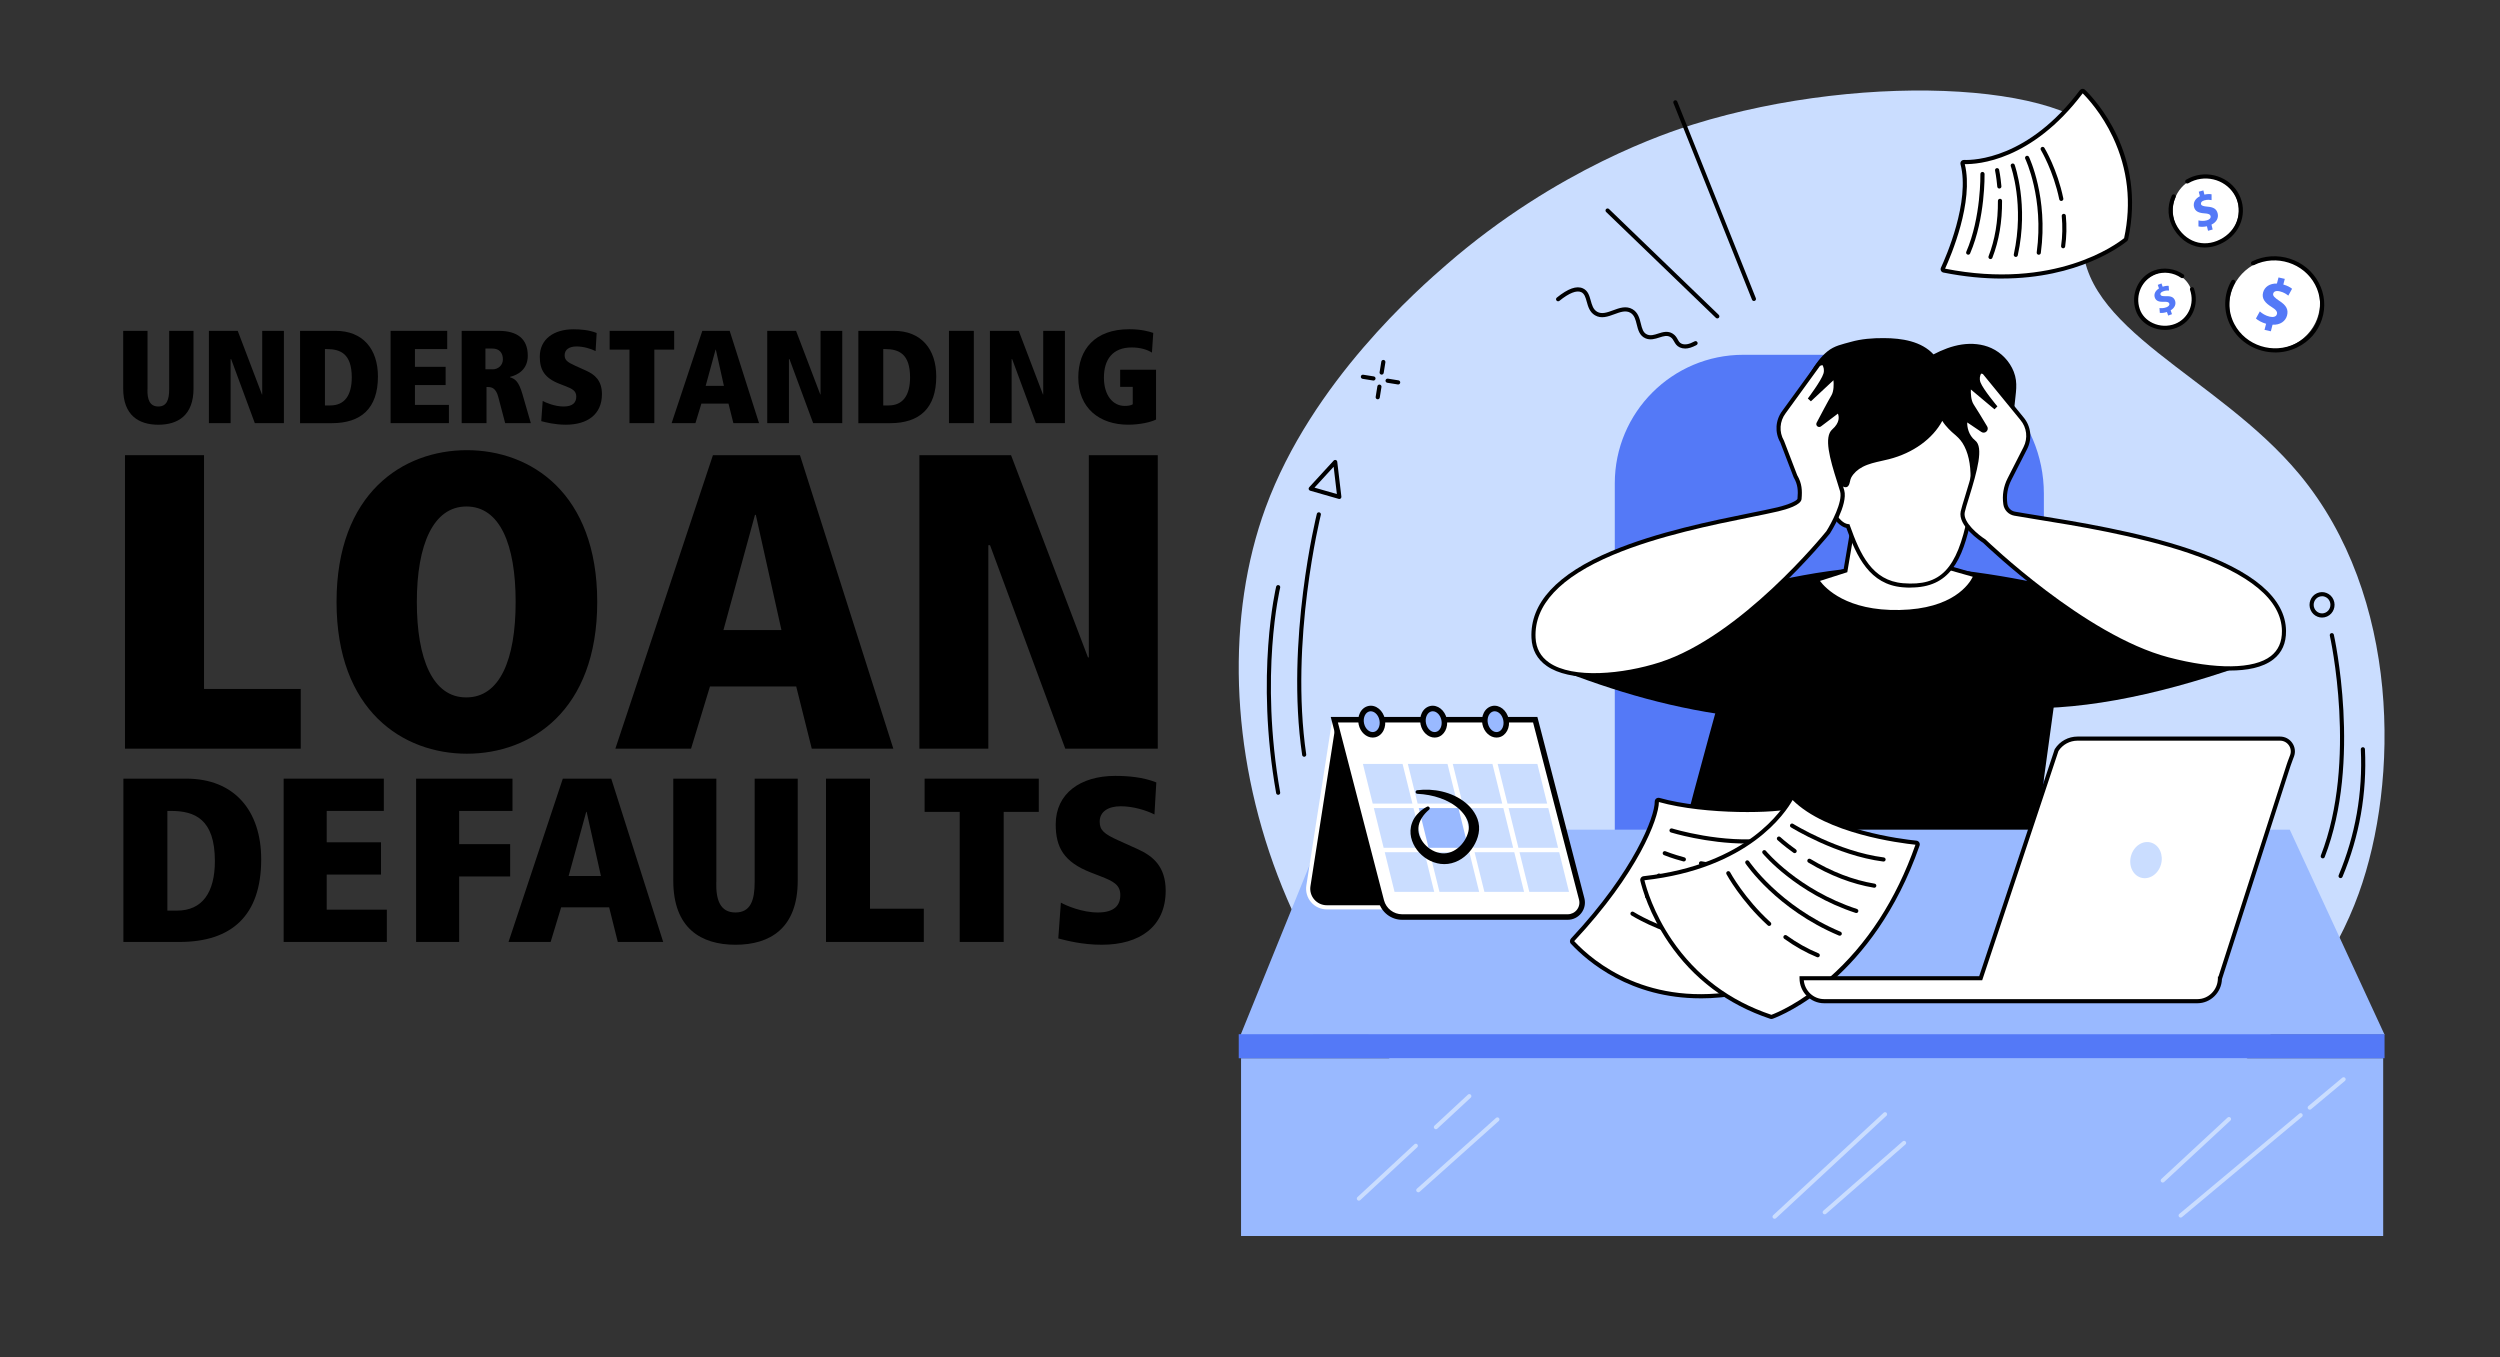 <svg viewBox="0 0 737.28 400.32" height="5.56in" width="10.24in" xmlns="http://www.w3.org/2000/svg" id="Pros_and_cons_of_bad_credit_loans"><rect x="0" y="0" width="737.28" height="400.32" fill="#333333" stroke="none"/><g id="Loan_burden"><path style="fill:#caddff; stroke-width:0px;" d="m499.32,36.71c-7.36,2.29-40.01,12.95-72.62,41.24-7.9,6.85-39.83,34.55-53.47,71.78-23.22,63.38,4.56,159.8,84.59,198.54,93.21,45.13,210.95-10.42,237.8-84.76,11.91-32.97,12.45-87.65-17.56-123.71-24.15-29.02-65.44-42.81-63.84-70.25.77-13.22,10.75-16.87,7.98-25.2-6.56-19.75-70.88-23.84-122.89-7.64h.01Z"></path><path style="fill:#5479f7; stroke-width:0px;" d="m514.12,104.63h47.68c22.61,0,40.96,18.35,40.96,40.96v121.96c0,2.7-2.19,4.89-4.89,4.89h-116.76c-2.7,0-4.89-2.19-4.89-4.89v-125.02c0-20.92,16.98-37.9,37.9-37.9Z"></path><path style="stroke-width:0px;" d="m516.22,173.21s-24.49,86.44-24.05,90.98c0,0,24.21,3.85,50.62,8.25,20.76,3.46,37.81,3.44,55.02-6.6l12.57-91.68s-21.22-5.76-45.04-7.08-49.12,6.13-49.12,6.13h0Z"></path><path style="stroke-width:0px;" d="m458.35,196.93c17.64,7,35.98,12.42,55.79,14.58l1.65-33.66-57.45,19.07h0Z"></path><path style="stroke-width:0px;" d="m602.56,177.48c.35.57-3.58,31.4-3.58,31.4,21.27-.02,45.32-5.97,71.17-15.75l-67.59-15.65h0Z"></path><path style="fill:#fff; stroke-width:0px;" d="m546.71,153.82l-2.44,14.47-8.48,2.7s5.36,9.89,24.46,9.51c19.1-.38,22.41-10.8,22.41-10.8l-12.57-3.57-1.89-9.69-21.47-2.62h-.02Z"></path><path style="stroke-width:0px;" d="m559.16,181.13c-18.37,0-23.7-9.43-23.92-9.84l-.35-.65,8.83-2.81,2.48-14.68,22.49,2.75,1.9,9.76,12.82,3.64-.19.6c-.14.44-3.66,10.84-22.98,11.23-.37,0-.73,0-1.09,0h0Zm-22.42-9.8c1.58,2.12,7.85,8.89,23.48,8.56,15.75-.31,20.52-7.64,21.58-9.79l-12.27-3.48-1.88-9.63-20.45-2.5-2.41,14.26-8.06,2.57h.01Z"></path><path style="stroke-width:0px;" d="m549.24,150.3c-3.14,1.01-6.03,1.56-8.68-.81-1.18-1.05-2.09-2.37-2.99-3.68-1.35-1.96-2.71-3.92-4.06-5.88-.51-.73-1.01-1.47-1.45-2.24-2.14-3.74-2.67-8.15-3.16-12.43-.63-5.47,2.4-10.99,5.17-15.63,1.33-2.22,2.85-4.37,4.86-6,2.08-1.69,4.33-2.08,6.84-2.79,3.18-.91,6.53-1.15,9.83-1.13,5.28.02,11.03.92,14.61,4.8,2.62-1.37,5.42-2.47,8.35-2.91,2.93-.43,6-.18,8.7,1.05,2.99,1.36,5.42,3.92,6.62,6.98,1.32,3.36.54,6.3.25,9.71-.27,3.25-1.73,6.02-2.75,9.05-.94,2.77-1.32,5.76-2.27,8.56-.6,1.75-1.3,3.49-2.48,4.91s-2.92,2.47-4.76,2.43c-2.15-.05-4.01-1.53-5.31-3.24s-2.19-3.7-3.49-5.41c-.76-1.01-1.7-1.94-2.88-2.4-4.67-1.82-8.04,5.92-10.18,8.79-2.81,3.76-6.21,6.81-10.75,8.27h-.02Z"></path><path style="fill:#fff; stroke-width:0px;" d="m585.57,140.83c-.88-.7-3.07-.07-3.83.34.06-3.68-.45-7.68-2.45-10.86-.86-1.37-1.95-2.26-3.15-3.3-.71-.61-3.65-3.57-3.19-4.66-2.72,6.46-9.23,10.69-16.02,12.43-2.66.68-5.43,1.05-7.87,2.31-1.48.76-2.85,1.94-3.65,3.41-.68,1.25-.3,3.25-1.8,2.28-1.14-.73-3.58-4.84-5.33-3.88-2.6,1.42,1.61,15.76,6.68,16.25,2.99,8.37,6.64,16.65,16.23,17.43,11.98.98,16.63-5.14,19.7-20.4,3.27-3.04,7.25-9.32,4.67-11.36h.01Z"></path><path style="stroke-width:0px;" d="m563.47,173.3c-.74,0-1.52-.03-2.32-.1-9.75-.8-13.59-9.03-16.64-17.5-3.57-.77-6.39-7.08-7.3-11.51-.37-1.82-.76-4.99.77-5.83,1.65-.9,3.36,1.07,4.73,2.64.47.53.95,1.09,1.22,1.26.11.07.2.11.25.13.07-.16.14-.48.19-.71.11-.47.23-1.01.49-1.49.81-1.48,2.2-2.79,3.91-3.67,1.88-.96,3.94-1.43,5.94-1.87.68-.15,1.38-.31,2.06-.48,7.39-1.89,13.22-6.41,15.61-12.07l1.13.47c-.15.56,1.78,2.88,3.03,3.96l.23.2c1.12.97,2.18,1.88,3.03,3.23,1.65,2.62,2.51,6.07,2.55,10.28,1.08-.35,2.7-.62,3.59.08.66.53,1.02,1.28,1.06,2.24.12,3.1-3.12,7.6-5.54,9.91-2.66,13.08-6.58,20.8-17.99,20.8v.03Zm-24.62-33.92c-.1,0-.19.02-.27.07-.39.21-.76,1.59-.16,4.51,1,4.9,3.9,10.33,6.61,10.6l.39.04.13.37c3.05,8.55,6.55,16.28,15.71,17.03,11.06.9,15.87-4.12,19.06-19.91l.04-.19.14-.13c2.64-2.45,5.4-6.7,5.3-9.11-.02-.6-.22-1.03-.6-1.33-.52-.41-2.34-.04-3.16.4l-.92.5.02-1.04c.07-4.38-.72-7.92-2.36-10.52-.76-1.2-1.7-2.02-2.8-2.96l-.23-.2s-1.99-1.75-2.94-3.39c-2.86,5.31-8.61,9.48-15.72,11.3-.7.18-1.41.34-2.1.49-2.01.45-3.91.87-5.65,1.77-1.5.77-2.7,1.89-3.39,3.16-.18.33-.28.76-.37,1.17-.15.67-.31,1.36-.91,1.61-.59.24-1.19-.15-1.39-.27-.42-.27-.91-.84-1.48-1.49-.82-.94-2.12-2.44-2.95-2.44v-.04Z"></path><path style="fill:#fff; stroke-width:0px;" d="m543.26,144.75c-1.1-4.01-5.47-15.06-2.49-17.67,3.47-3.04,1.6-5.84,1.47-6.01h-.02l-5.54,4.18c-.21.16-.5-.08-.37-.31,1.04-1.98,3.37-6.38,4.34-8.04.93-1.58.78-4.07.63-5.29-.04-.31-.42-.45-.65-.23l-6.98,6.52s4-5.3,4.7-7.52c.44-1.4-.03-2.54-.44-3.2-.2-.32-1.42.04-1.64.34l-10.15,13.99c-1.92,2.53-2.14,5.96-.55,8.7l3.94,10.27c1.29,2.23,1.41,4.15,1.19,6.64-.13,1.44-5,2.75-6.4,3.08-16.55,3.93-73.29,11.48-72.03,37.91.65,13.75,22.95,12.42,37.39,7.8,24.73-7.92,49.48-38.92,49.48-38.92,0,0,5.24-8.23,4.14-12.25h-.02Z"></path><path style="stroke-width:0px;" d="m470.17,199.72c-5.55,0-10.62-.95-14-3.31-2.83-1.97-4.36-4.75-4.52-8.26-.48-10.23,7.47-18.86,23.65-25.65,13.41-5.63,29.84-8.96,40.72-11.16,3.23-.65,6.02-1.22,8.14-1.72,3.44-.82,5.89-2,5.94-2.54.22-2.39.11-4.18-1.11-6.28l-.04-.09-3.92-10.23c-1.69-2.96-1.45-6.62.61-9.34l10.15-13.98c.36-.47,1.36-.73,1.86-.71.46.02.69.23.8.41.41.66,1.03,2.03.5,3.7-.24.78-.86,1.89-1.56,3.03l2.85-2.66c.28-.26.67-.34,1.02-.21.35.13.6.44.65.81.17,1.38.3,3.96-.71,5.68-.78,1.31-2.44,4.42-3.57,6.58l4.44-3.35.53.06.16.2c.7.91,1.78,3.92-1.55,6.85-2.14,1.88.44,9.95,1.83,14.28.35,1.09.65,2.03.85,2.76,1.16,4.23-3.99,12.39-4.21,12.74l-.04.05c-.25.31-25.15,31.23-49.77,39.12-5.96,1.91-13.15,3.22-19.66,3.22h-.04Zm59.89-59.5c1.35,2.35,1.47,4.41,1.24,6.96-.16,1.77-4.37,3.03-6.87,3.62-2.14.51-4.94,1.07-8.18,1.73-10.83,2.19-27.19,5.5-40.49,11.09-15.65,6.58-23.36,14.81-22.9,24.47.15,3.12,1.49,5.58,4,7.32,7.02,4.87,21.82,3.38,32.59-.07,23.98-7.68,48.34-37.66,49.17-38.69,1.43-2.25,4.89-8.66,4.05-11.73-.19-.71-.49-1.64-.84-2.72-2.22-6.94-4-13.35-1.47-15.57,2.28-2,2.01-3.79,1.66-4.65l-4.99,3.77c-.32.25-.77.23-1.08-.03s-.39-.7-.2-1.06c1.22-2.32,3.4-6.45,4.36-8.06.75-1.27.7-3.31.6-4.46l-6.65,6.21-.91-.82c.04-.05,3.95-5.24,4.6-7.33.33-1.05.06-1.93-.27-2.52-.22.02-.62.14-.75.24l-10.13,13.96c-1.78,2.35-1.98,5.5-.51,8.04l.04.09,3.92,10.23v-.02Z"></path><path style="fill:#fff; stroke-width:0px;" d="m578.84,150.92c.89-4.07,6.43-18.07,3.32-20.52-3.63-2.85-2.61-8.42-1.97-6.54h.02l4.46,3.01c.53.36,1.18-.25.85-.8-1.27-2.13-3.1-5.16-3.96-6.46-1.02-1.53-1-4.02-.91-5.25.02-.31.39-.47.63-.27l7.32,6.14s-4.28-5.08-5.09-7.26c-.51-1.37-.1-2.54.27-3.22.18-.33,1.22-.16,1.46.13l11.08,13.56c2.05,2.42,2.45,5.84,1.01,8.66l-4.69,9.2c-1.17,2.3-1.57,4.87-1.21,7.34.21,1.43,1.3,2.56,2.72,2.82,16.73,3.05,79.16,10.14,79.46,34.59.17,13.76-19.55,12.23-34.2,8.38-25.12-6.6-54.19-34.86-54.19-34.86,0,0-7.25-4.59-6.36-8.66h-.02Z"></path><path style="stroke-width:0px;" d="m657.61,197.74c-6.98,0-14.37-1.65-18.38-2.7-24.52-6.45-53.09-33.7-54.41-34.97-.73-.47-7.52-4.99-6.58-9.27.22-.99.7-2.53,1.25-4.32,1.51-4.88,4.33-13.97,2.29-15.58-2.92-2.3-3.09-6.12-2.67-7.32.21-.6.59-.69.8-.69h0c.33,0,.58.19.76.56l4.34,2.93c-1.11-1.81-3.08-5.08-3.97-6.41-1.1-1.66-1.11-4.24-1.01-5.63.03-.38.26-.7.6-.85.35-.15.74-.09,1.03.15l2.98,2.5c-.77-1.1-1.44-2.18-1.72-2.94-.61-1.65-.07-3.04.3-3.72.11-.19.34-.44.84-.49.45-.04,1.26.08,1.62.51l11.08,13.57c2.21,2.61,2.63,6.27,1.08,9.33l-4.69,9.2c-1.1,2.16-1.5,4.57-1.15,6.98.17,1.17,1.06,2.1,2.22,2.31,1.8.33,4.14.7,6.86,1.14,11.01,1.77,29.43,4.73,44.77,9.93,18.68,6.33,28.21,14.44,28.33,24.11.04,3.59-1.21,6.41-3.73,8.38-3.16,2.47-7.9,3.3-12.86,3.3h.02Zm-77.45-73.17c-.06,1.22.32,3.74,2.37,5.36,2.5,1.97.63,8.82-1.88,16.91-.55,1.76-1.02,3.28-1.22,4.22-.65,2.99,4.18,6.8,6.09,8.01l.1.08c.29.28,29.24,28.22,53.92,34.71,13.91,3.66,25.19,3.52,30.17-.38,2.2-1.72,3.3-4.21,3.26-7.4-.11-9.09-9.36-16.82-27.5-22.97-15.24-5.16-33.6-8.12-44.57-9.88-2.72-.44-5.07-.82-6.88-1.15-1.68-.31-2.97-1.65-3.21-3.33-.39-2.66.05-5.32,1.27-7.71l4.69-9.2c1.33-2.61.97-5.75-.93-7.99l-11.06-13.54c-.11-.07-.39-.12-.55-.11-.31.61-.55,1.52-.16,2.57.77,2.05,4.94,7.03,4.99,7.08l-.86.86-6.97-5.85c-.04,1.16.02,3.19.83,4.42.86,1.29,2.64,4.24,3.98,6.48.3.5.21,1.1-.21,1.5-.42.4-1.03.45-1.51.12l-4.17-2.81h0Z"></path><polygon style="fill:#99b9ff; stroke-width:0px;" points="703.23 305.13 365.86 305.23 390.44 244.68 675.28 244.68 703.23 305.13"></polygon><rect style="fill:#99b9ff; stroke-width:0px;" height="52.43" width="336.83" y="312.08" x="366"></rect><rect style="fill:#5479f7; stroke-width:0px;" height="7.09" width="337.91" y="305" x="365.32"></rect><path style="fill:#caddff; stroke-width:0px;" d="m418.27,351.62c-.17,0-.34-.07-.46-.2-.22-.25-.2-.64.05-.86l23.34-20.88c.25-.23.64-.2.86.05.22.25.2.64-.05.86l-23.34,20.88c-.12.1-.26.16-.41.16h.01Z"></path><path style="fill:#caddff; stroke-width:0px;" d="m400.75,354.1c-.16,0-.33-.07-.45-.2-.23-.25-.21-.63.03-.86l16.8-15.58c.25-.23.63-.22.86.03.23.25.21.63-.03.86l-16.8,15.58c-.12.11-.27.16-.42.16h.01Z"></path><path style="fill:#caddff; stroke-width:0px;" d="m423.47,333.03c-.16,0-.33-.07-.45-.2-.23-.25-.21-.63.03-.86l9.86-9.15c.25-.23.63-.22.86.03.23.25.21.63-.03.86l-9.86,9.15c-.12.11-.27.16-.42.16h.01Z"></path><path style="fill:#caddff; stroke-width:0px;" d="m538.13,358.12c-.17,0-.34-.07-.46-.21-.22-.25-.2-.64.06-.86l23.41-20.46c.25-.22.64-.2.86.06.22.25.2.64-.06.86l-23.41,20.46c-.12.1-.26.15-.4.15h0Z"></path><path style="fill:#caddff; stroke-width:0px;" d="m523.35,359.44c-.16,0-.33-.07-.45-.2-.23-.25-.21-.63.03-.86l32.58-30.22c.25-.23.63-.22.86.03s.21.63-.03.86l-32.58,30.22c-.12.11-.27.16-.42.16h.01Z"></path><path style="fill:#caddff; stroke-width:0px;" d="m643.1,359.08c-.18,0-.35-.07-.47-.22-.22-.26-.18-.64.08-.86l35.38-29.58c.26-.22.65-.18.86.08.22.26.18.64-.08.86l-35.38,29.58c-.11.1-.25.14-.39.14Z"></path><path style="fill:#caddff; stroke-width:0px;" d="m681.17,327.26c-.18,0-.35-.07-.47-.22-.22-.26-.18-.64.08-.86l9.99-8.35c.26-.22.65-.18.86.08.22.26.18.64-.08.86l-9.99,8.35c-.11.1-.25.14-.39.14Z"></path><path style="fill:#caddff; stroke-width:0px;" d="m637.82,348.76c-.16,0-.33-.07-.45-.2-.23-.25-.21-.63.03-.86l19.54-18.12c.25-.23.63-.22.86.03s.21.63-.03.86l-19.54,18.12c-.12.11-.27.16-.42.16h.01Z"></path><path style="stroke-width:0px;" d="m517.26,88.77c-.24,0-.47-.15-.57-.38l-23.17-57.99c-.13-.31.03-.67.34-.79.31-.13.67.03.79.34l23.17,57.99c.13.31-.03.67-.34.79-.07.03-.15.04-.23.04h.01Z"></path><path style="stroke-width:0px;" d="m506.46,93.91c-.15,0-.31-.06-.42-.17l-32.37-31.22c-.24-.23-.25-.62-.02-.86.24-.24.62-.25.86-.02l32.37,31.22c.24.23.25.62.02.86-.12.12-.28.19-.44.19h0Z"></path><path style="stroke-width:0px;" d="m496.93,102.78c-.55,0-1.07-.11-1.53-.32-.95-.43-1.34-1.13-1.69-1.75-.28-.5-.52-.93-1.04-1.27-.99-.65-2.07-.3-3.32.1-1.24.4-2.65.85-4.09.23-1.75-.76-2.18-2.51-2.56-4.06-.35-1.43-.68-2.78-1.89-3.48-1.38-.79-2.99-.2-4.7.43-1.9.7-3.87,1.43-5.74.32-1.57-.93-2.02-2.56-2.42-4-.35-1.27-.66-2.37-1.62-2.82-1.37-.63-3.59.25-6.44,2.56-.26.21-.65.17-.86-.09-.21-.26-.17-.65.09-.86,3.33-2.69,5.85-3.58,7.72-2.72,1.48.68,1.89,2.16,2.29,3.6.37,1.34.72,2.6,1.87,3.28,1.37.81,2.99.22,4.7-.41,1.9-.7,3.85-1.42,5.73-.34,1.66.96,2.09,2.7,2.47,4.24.36,1.46.67,2.72,1.86,3.23,1.02.44,2.09.1,3.23-.27,1.35-.43,2.88-.92,4.36.04.77.5,1.13,1.14,1.44,1.7.3.54.54.97,1.12,1.23.95.43,2.24.2,3.84-.68.29-.16.67-.06.83.24s.06.67-.24.83c-1.26.7-2.4,1.05-3.4,1.05h0Z"></path><path style="stroke-width:0px;" d="m690.27,258.97c-.08,0-.16-.02-.24-.05-.31-.13-.46-.49-.33-.8,4.94-11.82,7.14-24.31,6.53-37.12-.02-.34.24-.62.58-.64.35-.02.62.24.64.58.62,12.99-1.61,25.66-6.62,37.65-.1.23-.33.38-.56.38h0Z"></path><path style="stroke-width:0px;" d="m685.01,253.14c-.07,0-.15,0-.22-.04-.31-.12-.47-.48-.35-.79,10.89-27.86,2.73-64.5,2.65-64.86-.07-.33.13-.66.46-.73.33-.08.66.13.73.46.08.37,8.32,37.36-2.7,65.58-.09.24-.33.39-.57.39h0Z"></path><path style="stroke-width:0px;" d="m407.47,110.48h-.1c-.33-.05-.56-.37-.51-.7l.5-3.12c.05-.33.36-.56.7-.51.33.05.56.37.51.7l-.5,3.12c-.05.3-.31.52-.6.52h0Z"></path><path style="stroke-width:0px;" d="m406.31,117.75h-.1c-.33-.05-.56-.37-.51-.7l.5-3.12c.05-.33.36-.56.7-.51.33.05.56.37.51.7l-.5,3.12c-.05.3-.31.52-.6.52h0Z"></path><path style="stroke-width:0px;" d="m405.06,112.22h-.1l-3.12-.5c-.33-.05-.56-.37-.51-.7.05-.33.36-.56.7-.51l3.12.5c.33.05.56.37.51.7-.05.3-.31.52-.6.52h0Z"></path><path style="stroke-width:0px;" d="m412.34,113.38h-.1l-3.12-.5c-.33-.05-.56-.37-.51-.7.05-.33.36-.56.7-.51l3.12.5c.33.05.56.37.51.7-.05.3-.31.52-.6.52h0Z"></path><path style="stroke-width:0px;" d="m684.8,182.13c-.45,0-.89-.08-1.32-.25-.93-.36-1.66-1.07-2.06-2-.82-1.89.03-4.11,1.89-4.94.9-.4,1.89-.43,2.81-.07.93.36,1.66,1.07,2.06,2,.82,1.89-.03,4.11-1.89,4.94-.48.21-.98.32-1.49.32Zm0-6.29c-.34,0-.67.07-.99.21-1.25.56-1.82,2.06-1.27,3.34.27.62.76,1.1,1.38,1.34.61.24,1.27.22,1.87-.05,1.25-.56,1.82-2.06,1.27-3.34-.27-.62-.76-1.1-1.38-1.34-.28-.11-.58-.17-.88-.17h0Z"></path><path style="stroke-width:0px;" d="m384.62,223.18c-.3,0-.56-.22-.6-.52-4.95-33.68,4.24-70.75,4.33-71.12.08-.33.41-.53.74-.44.33.08.53.41.44.74-.09.37-9.22,37.21-4.31,70.65.05.33-.18.64-.52.69h-.09.01Z"></path><path style="stroke-width:0px;" d="m376.95,234.4c-.29,0-.55-.21-.6-.5-6.19-34.92-.05-60.64,0-60.89.08-.33.41-.53.74-.45s.53.41.45.74c-.06.25-6.14,25.74,0,60.39.06.33-.16.65-.5.71h-.11.02Z"></path><path style="stroke-width:0px;" d="m394.98,147.15c-.06,0-.11,0-.17-.02l-8.44-2.42c-.2-.06-.36-.22-.42-.42-.06-.2,0-.42.14-.58l7.22-7.87c.16-.18.41-.24.64-.17s.39.27.42.51l1.22,10.29c.02.2-.05.41-.21.54-.11.1-.25.15-.4.15h0Zm-7.32-3.34l6.6,1.89-.95-8.05-5.65,6.16Z"></path><ellipse style="fill:#fff; stroke-width:0px;" transform="translate(562.35 709.59) rotate(-87.7)" ry="9.73" rx="10.05" cy="62.1" cx="650.51"></ellipse><path style="stroke-width:0px;" d="m650.2,73c-3.53,0-6.85-1.85-9.04-5.33-1.91-3.05-2.16-6.79-.67-10,.14-.31.51-.44.81-.3.31.14.44.51.3.81-1.32,2.83-1.09,6.13.6,8.83,3.05,4.86,8.57,6.14,13.43,3.11,2.26-1.41,3.82-3.56,4.39-6.06.54-2.38.11-4.83-1.22-6.91-2.83-4.44-8.86-5.84-13.44-3.11-.29.17-.67.08-.84-.21-.17-.29-.08-.67.21-.84,5.14-3.06,11.91-1.49,15.1,3.51,1.5,2.36,1.99,5.14,1.38,7.84-.64,2.82-2.39,5.24-4.93,6.82-1.98,1.23-4.06,1.83-6.07,1.83h-.01Z"></path><path style="fill:#5479f7; stroke-width:0px;" d="m651.18,68.07l-.33-1.34c-.94.21-1.9.21-2.5.04v-1.77c.67.16,1.56.23,2.46-.02.79-.22,1.25-.68,1.12-1.24-.13-.54-.66-.75-1.77-.82-1.61-.1-2.79-.52-3.12-1.89-.3-1.24.32-2.45,1.73-3.16l-.33-1.34,1.36-.38.3,1.24c.94-.21,1.61-.19,2.12-.09v1.71c-.41-.06-1.13-.2-2.12.07-.9.25-1.09.72-1,1.12.11.47.67.63,1.96.75,1.79.14,2.65.73,2.96,2,.31,1.26-.3,2.57-1.83,3.29l.35,1.44-1.36.38h0Z"></path><ellipse style="fill:#fff; stroke-width:0px;" transform="translate(107.78 465.25) rotate(-41.32)" ry="13.15" rx="13.57" cy="89.71" cx="670.82"></ellipse><path style="stroke-width:0px;" d="m671,103.94c-5.35,0-10.53-2.86-13.14-7.8-2.23-4.22-2.15-9.21.2-13.33.17-.29.54-.4.83-.23.29.17.4.54.23.83-2.14,3.76-2.21,8.31-.18,12.16,3.37,6.4,11.46,8.99,18.03,5.77,3.2-1.57,5.56-4.26,6.64-7.57,1.06-3.26.76-6.75-.86-9.82-3.37-6.4-11.46-8.99-18.03-5.77-.3.15-.67.02-.82-.28-.15-.3-.02-.67.28-.82,7.16-3.51,15.97-.68,19.65,6.3,1.77,3.36,2.11,7.19.94,10.77-1.18,3.63-3.77,6.58-7.27,8.29-2.09,1.02-4.31,1.51-6.51,1.51h0Z"></path><path style="fill:#5479f7; stroke-width:0px;" d="m667.83,97.28l.47-1.8c-1.25-.35-2.39-.97-3-1.55l1.15-2.09c.68.62,1.69,1.27,2.92,1.55,1.08.25,1.93,0,2.12-.76.19-.72-.3-1.32-1.58-2.11-1.85-1.15-2.98-2.41-2.5-4.25.43-1.67,1.95-2.71,4.08-2.65l.47-1.8,1.85.42-.43,1.67c1.25.35,2.04.81,2.58,1.25l-1.11,2.02c-.44-.32-1.19-.96-2.56-1.27-1.23-.28-1.77.16-1.9.69-.16.63.4,1.18,1.85,2.15,2.04,1.31,2.68,2.56,2.24,4.27-.44,1.69-2.01,2.86-4.28,2.74l-.5,1.94-1.85-.42h-.02Z"></path><ellipse style="fill:#fff; stroke-width:0px;" transform="translate(99.57 441.95) rotate(-41.15)" ry="7.97" rx="8.34" cy="88.34" cx="638.46"></ellipse><path style="stroke-width:0px;" d="m638.44,97.29c-1.4,0-2.8-.3-4.09-.9-2.15-1-3.74-2.71-4.47-4.82-1.65-4.75.75-10.04,5.35-11.79,2.79-1.06,6.19-.62,8.68,1.14.28.2.34.58.15.85-.2.28-.58.34-.85.15-2.16-1.53-5.11-1.92-7.53-1-3.99,1.52-6.07,6.12-4.63,10.25.62,1.79,1.98,3.25,3.83,4.11,2.06.96,4.44,1.05,6.54.25,3.93-1.5,5.89-5.92,4.45-10.05-.11-.32.06-.67.38-.78s.67.06.78.38c1.66,4.77-.61,9.86-5.17,11.6-1.09.42-2.24.62-3.4.62h-.02Z"></path><path style="fill:#5479f7; stroke-width:0px;" d="m639.42,93.06l-.37-1.05c-.77.26-1.57.34-2.09.26l-.11-1.42c.56.07,1.31.05,2.05-.23.64-.25,1-.66.85-1.1-.15-.42-.6-.55-1.53-.51-1.35.06-2.37-.17-2.74-1.25-.34-.97.1-2,1.23-2.7l-.37-1.05,1.11-.42.34.97c.77-.26,1.33-.3,1.77-.26l.11,1.38c-.34,0-.95-.07-1.76.25-.74.28-.86.68-.76.99.13.37.6.45,1.69.43,1.51-.05,2.26.35,2.61,1.35.34.98-.08,2.1-1.3,2.82l.39,1.13-1.11.42h0Z"></path><path style="fill:#fff; stroke-width:0px;" d="m614.45,26.93c2.5,2.42,17.92,18.56,12.55,43.51-.02.09-.07.17-.14.23-1.58,1.29-20.36,15.79-53.62,9.11-.26-.05-.41-.33-.3-.57,1.38-2.98,8.74-19.71,5.81-30.92-.07-.26.13-.52.4-.51,3.16.11,19.35-.38,34.68-20.8.15-.2.43-.22.61-.05h.01Z"></path><path style="stroke-width:0px;" d="m590.34,82.15c-5.22,0-10.96-.52-17.21-1.77-.31-.06-.57-.26-.71-.54s-.15-.6-.02-.88c1.47-3.17,8.64-19.56,5.78-30.51-.08-.31-.01-.65.19-.9s.51-.39.83-.38c3.05.11,19.01-.37,34.17-20.56.18-.23.44-.38.74-.41.29-.03.58.08.79.28h0c3.07,2.97,18.11,19.07,12.72,44.08-.05.22-.17.43-.35.57-1.65,1.34-14.35,11.01-36.91,11.01h-.02Zm-16.72-2.92c32.32,6.4,50.55-7.18,52.81-8.99,2.22-10.36,1.11-20.36-3.29-29.75-3.3-7.04-7.49-11.53-8.93-12.96-15.07,19.95-31.02,20.95-34.77,20.87,2.73,11.1-4.11,27.11-5.81,30.83h-.01Zm52.79-8.92h0Zm-12.38-42.94h0Z"></path><path style="stroke-width:0px;" d="m580.44,75.11c-.08,0-.16-.02-.24-.05-.31-.13-.45-.49-.32-.8,4.41-10.23,4.16-22.81,4.16-22.93,0-.34.26-.62.6-.63.35,0,.62.26.63.6,0,.13.26,12.97-4.26,23.45-.1.23-.32.37-.56.37h0Z"></path><path style="stroke-width:0px;" d="m587.02,76.41c-.07,0-.15-.01-.22-.04-.31-.12-.47-.48-.35-.79,1.88-4.84,2.81-10.34,2.76-16.34,0-.34.27-.61.61-.62h0c.34,0,.61.27.61.61.05,6.15-.91,11.8-2.85,16.79-.09.24-.33.39-.57.39h0Z"></path><path style="stroke-width:0px;" d="m589.63,55.61c-.31,0-.58-.24-.61-.56-.25-2.89-.65-4.71-.65-4.73-.07-.33.14-.66.46-.73.33-.07.66.14.73.46.02.08.42,1.92.68,4.89.03.34-.22.63-.56.66h-.05Z"></path><path style="stroke-width:0px;" d="m594.49,75.77s-.09,0-.13-.01c-.33-.07-.54-.4-.47-.73,3.22-14.56-.84-25.89-.88-26-.12-.32.05-.67.36-.78.32-.12.67.05.78.36.04.12,4.21,11.78.92,26.69-.06.29-.32.48-.6.48h.02Z"></path><path style="stroke-width:0px;" d="m601.25,75.13h-.08c-.33-.05-.57-.35-.52-.69,2.18-15.96-3.32-27.51-3.38-27.62-.15-.3-.02-.67.28-.82.3-.15.67-.02.82.28.06.12,5.72,12.01,3.49,28.32-.04.31-.3.53-.61.53Z"></path><path style="stroke-width:0px;" d="m608.45,73.22h-.09c-.33-.05-.57-.36-.52-.69.41-2.82.47-5.78.19-8.81-.03-.34.22-.63.55-.66s.63.22.66.55c.29,3.12.22,6.19-.2,9.1-.04.3-.31.52-.6.52h.01Z"></path><path style="stroke-width:0px;" d="m607.9,59.27c-.28,0-.54-.2-.6-.49-1.73-8.4-5.39-14.48-5.42-14.54-.18-.29-.08-.66.2-.84.29-.18.66-.08.84.2.15.25,3.8,6.31,5.58,14.93.07.33-.14.65-.48.72-.04,0-.08,0-.12,0h0Z"></path><path style="stroke-width:0px;" d="m393.5,212.25c-.02.29-5.37,34.55-7.64,48.99-.52,3.33,2.05,6.34,5.42,6.34h57.77l-33.63-55.33h-21.92,0Z"></path><path style="fill:#fff; stroke-width:0px;" d="m449.05,268.19h-57.77c-1.79,0-3.47-.78-4.63-2.13-1.16-1.36-1.67-3.15-1.39-4.91,2.34-14.88,7.55-48.27,7.64-48.96.04-.31.3-.55.61-.55h21.92c.21,0,.41.11.52.29l33.63,55.33c.11.19.12.42.01.62-.11.19-.31.31-.53.31h-.01Zm-55.02-55.33c-.73,4.86-6.09,39.12-7.56,48.48-.22,1.41.18,2.84,1.11,3.92.93,1.08,2.28,1.71,3.71,1.71h56.68l-32.88-54.11h-21.06Z"></path><path style="fill:#fff; stroke-width:0px;" d="m462.32,270.45h-48.8c-2.9,0-5.43-1.96-6.16-4.77l-13.86-53.43h59.25l13.7,52.84c.7,2.71-1.34,5.36-4.14,5.36h0Z"></path><path style="stroke-width:0px;" d="m462.32,271.26h-48.8c-3.27,0-6.13-2.21-6.95-5.38l-14.12-54.45h60.94l.16.61,13.7,52.84c.4,1.54.07,3.14-.9,4.4-.97,1.26-2.44,1.98-4.03,1.98h0Zm-67.76-58.2l13.59,52.41c.63,2.45,2.84,4.16,5.37,4.16h48.8c1.08,0,2.08-.49,2.74-1.34s.89-1.95.61-2.99l-13.55-52.23h-57.57.01Z"></path><path style="fill:#99b9ff; stroke-width:0px;" d="m407.61,212.17c.45,2.11-.57,4.11-2.26,4.47s-3.43-1.07-3.87-3.18c-.45-2.11.57-4.11,2.26-4.47s3.43,1.07,3.87,3.18Z"></path><path style="stroke-width:0px;" d="m404.83,217.52c-1.89,0-3.67-1.6-4.15-3.88-.25-1.2-.11-2.42.4-3.43.54-1.07,1.43-1.78,2.49-2.01,1.07-.23,2.16.07,3.09.83.87.72,1.5,1.77,1.75,2.98.25,1.2.11,2.42-.4,3.43-.54,1.07-1.43,1.78-2.49,2.01-.23.05-.46.07-.69.07Zm-.57-7.76c-.12,0-.24,0-.36.04-.57.12-1.06.53-1.37,1.15-.34.68-.44,1.52-.26,2.36.35,1.67,1.65,2.81,2.91,2.55.57-.12,1.06-.53,1.37-1.15.34-.68.44-1.52.26-2.36s-.6-1.57-1.19-2.05c-.43-.35-.9-.53-1.36-.53h0Z"></path><path style="fill:#99b9ff; stroke-width:0px;" d="m425.87,212.17c.45,2.11-.57,4.11-2.26,4.47s-3.43-1.07-3.87-3.18c-.45-2.11.57-4.11,2.26-4.47s3.43,1.07,3.87,3.18Z"></path><path style="stroke-width:0px;" d="m423.09,217.52c-1.89,0-3.67-1.6-4.15-3.88-.25-1.2-.11-2.42.4-3.43.54-1.07,1.43-1.78,2.49-2.01,2.13-.45,4.3,1.26,4.84,3.81s-.76,4.99-2.89,5.44c-.23.05-.46.07-.69.07h0Zm-.56-7.76c-.12,0-.24,0-.36.04-.57.12-1.06.53-1.37,1.15-.34.68-.44,1.52-.26,2.36.35,1.67,1.66,2.81,2.91,2.55s1.98-1.84,1.63-3.51c-.32-1.51-1.41-2.59-2.54-2.59h-.01Z"></path><path style="fill:#99b9ff; stroke-width:0px;" d="m444.12,212.17c.45,2.11-.57,4.11-2.26,4.47s-3.43-1.07-3.87-3.18c-.45-2.11.57-4.11,2.26-4.47s3.43,1.07,3.87,3.18Z"></path><path style="stroke-width:0px;" d="m441.34,217.52c-1.89,0-3.67-1.6-4.15-3.88-.25-1.2-.11-2.42.4-3.43.54-1.07,1.43-1.78,2.49-2.01,2.13-.45,4.3,1.26,4.84,3.81s-.76,4.99-2.89,5.44c-.23.05-.46.07-.69.07h0Zm-.56-7.76c-.12,0-.24,0-.36.04-.57.12-1.06.53-1.37,1.15-.34.68-.44,1.52-.26,2.36.35,1.67,1.66,2.81,2.91,2.55s1.98-1.84,1.63-3.51c-.32-1.51-1.41-2.59-2.54-2.59h-.01Z"></path><polygon style="fill:#caddff; stroke-width:0px;" points="416.54 237 404.83 237 401.94 225.3 413.64 225.3 416.54 237"></polygon><polygon style="fill:#caddff; stroke-width:0px;" points="429.79 237 418.08 237 415.19 225.3 426.89 225.3 429.79 237"></polygon><polygon style="fill:#caddff; stroke-width:0px;" points="443.03 237 431.33 237 428.44 225.3 440.14 225.3 443.03 237"></polygon><polygon style="fill:#caddff; stroke-width:0px;" points="456.28 237 444.58 237 441.68 225.3 453.39 225.3 456.28 237"></polygon><polygon style="fill:#caddff; stroke-width:0px;" points="419.76 250.02 408.05 250.02 405.16 238.31 416.86 238.31 419.76 250.02"></polygon><polygon style="fill:#99b9ff; stroke-width:0px;" points="433 250.02 421.3 250.02 418.41 238.31 430.11 238.31 433 250.02"></polygon><polygon style="fill:#caddff; stroke-width:0px;" points="446.25 250.02 434.55 250.02 431.65 238.31 443.36 238.31 446.25 250.02"></polygon><polygon style="fill:#caddff; stroke-width:0px;" points="459.5 250.02 447.8 250.02 444.9 238.31 456.61 238.31 459.5 250.02"></polygon><polygon style="fill:#caddff; stroke-width:0px;" points="422.97 263.03 411.27 263.03 408.38 251.33 420.08 251.33 422.97 263.03"></polygon><polygon style="fill:#caddff; stroke-width:0px;" points="436.22 263.03 424.52 263.03 421.62 251.33 433.33 251.33 436.22 263.03"></polygon><polygon style="fill:#caddff; stroke-width:0px;" points="449.47 263.03 437.77 263.03 434.87 251.33 446.58 251.33 449.47 263.03"></polygon><polygon style="fill:#caddff; stroke-width:0px;" points="462.72 263.03 451.02 263.03 448.12 251.33 459.83 251.33 462.72 263.03"></polygon><path style="stroke-width:0px;" d="m421.45,238.79c-1.73,1.44-3.04,3.4-3.15,5.37-.07.98.14,1.97.56,2.87.42.91,1.03,1.74,1.76,2.43.73.7,1.59,1.26,2.5,1.65.45.19.92.34,1.39.43.47.1.94.14,1.41.13.93-.03,1.85-.26,2.71-.71.86-.44,1.65-1.07,2.32-1.82s1.24-1.62,1.63-2.54c.4-.92.64-1.9.6-2.78-.02-.45-.09-.9-.23-1.36s-.34-.9-.59-1.34c-.12-.22-.26-.43-.4-.65-.15-.21-.3-.42-.47-.62-.33-.41-.69-.79-1.08-1.16-1.57-1.46-3.55-2.57-5.68-3.31-1.06-.38-2.17-.67-3.3-.88-1.13-.21-2.28-.34-3.45-.4h0c-.29-.02-.52-.27-.5-.56.01-.26.22-.47.47-.5,1.21-.15,2.44-.19,3.67-.13s2.47.23,3.68.52c2.43.58,4.81,1.61,6.84,3.26.26.2.5.42.74.64.23.23.48.46.7.71.23.24.44.51.65.77.2.27.4.54.58.84.37.58.68,1.2.92,1.87.24.67.4,1.39.46,2.13s0,1.47-.13,2.16-.33,1.36-.59,1.99c-.52,1.27-1.24,2.43-2.14,3.46-.9,1.02-1.98,1.92-3.24,2.56-1.26.64-2.69,1.03-4.14,1.02-.72,0-1.44-.08-2.12-.25-.69-.16-1.35-.4-1.98-.7-1.26-.59-2.36-1.43-3.29-2.43-.92-1-1.66-2.18-2.12-3.49-.46-1.3-.61-2.74-.34-4.11l.11-.51c.05-.17.1-.33.16-.5.05-.17.12-.32.18-.48.07-.16.13-.32.21-.47l.24-.45.27-.42c.09-.14.19-.27.29-.4.1-.13.2-.26.31-.38.43-.5.9-.94,1.4-1.33s1.03-.73,1.6-1.02c.26-.13.58-.03.72.24.11.23.05.5-.14.65h0Z"></path><path style="fill:#fff; stroke-width:0px;" d="m463.72,277.89c2.89,3.11,19.61,20.62,50.21,14.69.11-.02.21-.08.28-.16,1.61-1.9,14.61-14.07,15.07-54.33,0-.32-.39-.5-.69-.38-3.68,1.61-25.74,2.06-39.35-1.8-.32-.09-.64.14-.63.48.06,3.86-5.23,19.84-24.82,40.76-.2.22-.28.52-.08.74h0Z"></path><path style="stroke-width:0px;" d="m501.54,294.42c-20.74,0-33.34-10.81-38.27-16.11-.4-.43-.37-1.1.08-1.58,18.6-19.87,24.72-36.02,24.65-40.33,0-.35.15-.68.43-.89s.64-.28.98-.19c13.45,3.81,35.46,3.35,38.94,1.83.35-.15.76-.12,1.08.1.29.19.46.51.46.85-.29,25.11-5.44,43.9-14.88,54.35-.14.15-.25.28-.33.37-.16.19-.38.32-.63.37-4.45.86-8.62,1.24-12.5,1.24h0Zm-37.29-16.86c5.78,6.19,22.03,19.75,49.53,14.42.09-.1.2-.22.33-.37,9.21-10.19,14.25-28.61,14.56-53.28-4.15,1.55-25.69,2.05-39.44-1.8-.06,4.86-6.15,20.91-24.98,41.02h0Zm-.08-.09h0Z"></path><path style="stroke-width:0px;" d="m514.92,248.77c-11.51,0-22.02-3.23-22.15-3.27-.32-.1-.5-.44-.4-.77.1-.32.44-.5.77-.4.15.05,14.86,4.57,28.38,2.81.33-.05.64.19.69.53.04.34-.19.64-.53.69-2.24.29-4.52.41-6.75.41h0Z"></path><path style="stroke-width:0px;" d="m512.76,256.28c-3.62,0-7.37-.36-11.22-1.08-.33-.06-.55-.38-.49-.71s.38-.55.71-.49c7.22,1.35,14.04,1.41,20.28.19.33-.07.65.15.72.48.06.33-.15.65-.48.72-3.05.6-6.23.9-9.52.9h0Z"></path><path style="stroke-width:0px;" d="m496.6,254.06s-.11,0-.16-.02c-3.51-.94-5.63-1.82-5.72-1.86-.31-.13-.46-.49-.33-.8s.49-.46.8-.33c.02,0,2.14.88,5.56,1.8.33.09.52.42.43.75-.07.27-.32.45-.59.45h.01Z"></path><path style="stroke-width:0px;" d="m513.85,263.69c-14.63,0-24.76-4.87-24.88-4.92-.3-.15-.43-.51-.28-.82.15-.3.51-.43.82-.28.13.06,13.43,6.44,31.54,4.39.34-.04.64.2.68.54s-.2.64-.54.68c-2.55.29-5,.41-7.34.41Z"></path><path style="stroke-width:0px;" d="m514.77,271.58c-17.4,0-29.18-6.59-29.31-6.66-.29-.17-.4-.54-.23-.83.17-.29.54-.4.83-.23.14.08,13.84,7.72,33.47,6.33.32-.03.63.23.65.57s-.23.63-.57.65c-1.66.12-3.28.17-4.85.17h0Z"></path><path style="stroke-width:0px;" d="m510.87,278.48c-1.82,0-3.68-.1-5.55-.31-.34-.04-.58-.34-.54-.68.04-.34.34-.58.68-.54,3.7.42,7.34.41,10.79-.02.34-.04.64.2.68.53.04.34-.2.64-.53.68-1.8.22-3.65.33-5.53.33h0Z"></path><path style="stroke-width:0px;" d="m499.3,277.14s-.09,0-.14-.02c-10.46-2.38-17.97-7.12-18.05-7.16-.28-.18-.37-.56-.19-.84s.56-.37.84-.19c.07.05,7.42,4.67,17.66,7,.33.07.54.4.46.73-.06.28-.32.48-.6.48h.02Z"></path><path style="fill:#fff; stroke-width:0px;" d="m484.34,259.62c.99,4.13,8.35,30.38,37.92,40.26.11.04.22.04.33,0,2.34-.86,29.25-11.57,42.93-50.68.11-.3-.09-.63-.41-.66-3.99-.41-26.16-3.08-36.11-13.13-.23-.24-.63-.19-.79.11-1.85,3.39-12.44,20.1-43.43,23.5-.3.03-.5.32-.43.61h-.01Z"></path><path style="stroke-width:0px;" d="m522.42,300.52c-.12,0-.24-.02-.35-.06-12.59-4.2-22.67-11.78-29.99-22.52-5.7-8.37-7.82-16.03-8.33-18.18-.07-.31-.01-.63.17-.89.18-.26.47-.43.79-.47,30.71-3.37,41.17-19.91,42.96-23.19.17-.31.46-.51.81-.56.34-.05.7.07.95.32,9.77,9.86,31.48,12.52,35.74,12.95.34.03.63.22.82.5.18.29.23.64.11.97-13.67,39.11-40.3,49.94-43.29,51.05-.12.04-.25.07-.38.07h-.01Zm-37.45-40.91c.55,2.26,2.65,9.6,8.12,17.64,7.15,10.5,17.02,17.91,29.32,22.03,1.43-.53,8.48-3.4,16.98-10.87,11.23-9.87,19.81-23.09,25.5-39.29-4.65-.48-26.23-3.23-36.23-13.18-2.05,3.68-12.9,20.24-43.7,23.66h.01Z"></path><path style="stroke-width:0px;" d="m555.49,254.08h-.08c-13.8-1.76-27.1-10.01-27.24-10.09-.29-.18-.37-.56-.19-.84.18-.29.56-.37.84-.19.13.08,13.22,8.18,26.74,9.91.33.04.57.35.53.68-.04.31-.3.53-.61.53h0Z"></path><path style="stroke-width:0px;" d="m552.76,261.8h-.1c-6.43-1.07-12.95-3.57-19.37-7.43-.29-.17-.38-.55-.21-.84s.55-.38.84-.21c6.29,3.79,12.66,6.24,18.93,7.28.33.05.56.37.5.7-.05.3-.31.51-.6.51h0Z"></path><path style="stroke-width:0px;" d="m529.28,251.6c-.12,0-.25-.04-.36-.11-2.96-2.11-4.64-3.68-4.71-3.74-.25-.23-.26-.62-.03-.86.23-.25.62-.26.86-.03.02.02,1.7,1.58,4.58,3.64.27.2.34.58.14.85-.12.17-.31.26-.5.26h.02Z"></path><path style="stroke-width:0px;" d="m547.44,269.26c-.06,0-.13,0-.19-.03-17.67-5.8-27.31-17.41-27.41-17.53-.21-.26-.18-.65.09-.86.26-.21.65-.18.86.09.09.11,9.52,11.46,26.84,17.14.32.11.5.45.39.77-.08.26-.32.42-.58.42h0Z"></path><path style="stroke-width:0px;" d="m542.56,275.96c-.08,0-.16-.02-.24-.05-18.5-7.79-27.44-21.11-27.53-21.24-.19-.28-.11-.66.17-.85.28-.19.66-.11.85.17.09.13,8.85,13.14,26.99,20.79.31.13.46.49.33.8-.1.23-.33.37-.56.37h0Z"></path><path style="stroke-width:0px;" d="m536.08,282.33c-.08,0-.16-.01-.23-.05-3.31-1.36-6.56-3.19-9.66-5.43-.27-.2-.34-.58-.14-.85.2-.27.58-.33.85-.14,3.02,2.18,6.19,3.96,9.41,5.29.31.13.46.49.33.8-.1.24-.33.38-.57.38h.01Z"></path><path style="stroke-width:0px;" d="m521.76,273.08c-.15,0-.29-.05-.41-.16-7.94-7.21-12.15-15.03-12.19-15.11-.16-.3-.05-.67.25-.83.3-.16.67-.05.83.25.04.08,4.16,7.72,11.93,14.78.25.23.27.61.04.86-.12.13-.29.2-.45.2h0Z"></path><path style="fill:#fff; stroke-width:0px;" d="m584.14,288.49l22.39-67.29c1.34-2.11,3.68-3.39,6.19-3.39h59.68c2.71,0,4.45,2.68,3.57,5.05-.35.94-.73,1.87-1.04,2.83l-20.24,62.92h0c-.06,3.68-3,6.64-6.62,6.64h-110.13c-3.66,0-6.62-3.03-6.62-6.76h52.82,0Z"></path><path style="stroke-width:0px;" d="m648.07,295.87h-110.13c-3.99,0-7.24-3.31-7.24-7.37v-.61h52.99l22.27-66.94.04-.06c1.46-2.3,3.97-3.67,6.71-3.67h59.68c1.47,0,2.79.69,3.62,1.88.82,1.18,1.01,2.67.52,3.99-.1.27-.2.54-.31.81-.25.65-.51,1.33-.72,1.99l-20.22,62.86c-.13,3.94-3.35,7.12-7.23,7.12h.02Zm-116.11-6.76c.3,3.11,2.87,5.54,5.98,5.54h110.13c3.25,0,5.95-2.71,6.01-6.04v-.6h.17l20.1-62.49c.22-.7.49-1.39.74-2.06.1-.27.2-.53.3-.8.35-.95.21-2.02-.38-2.87-.6-.86-1.55-1.36-2.62-1.36h-59.68c-2.29,0-4.4,1.14-5.64,3.04l-22.5,67.63h-52.62.01Z"></path><path style="fill:#caddff; stroke-width:0px;" d="m628.49,252.31c-.84,2.85.44,5.77,2.87,6.51s5.08-.96,5.92-3.81c.84-2.85-.44-5.77-2.87-6.51-2.43-.75-5.08.96-5.92,3.81h0Z"></path></g><path style="stroke-width:0px;" d="m43.49,114.81c-.08,3,.66,5.07,3.2,5.07s3.2-2.07,3.2-5.07v-17.24h7.18v17c0,7.96-4.64,10.69-10.37,10.69s-10.37-2.73-10.37-10.69v-17h7.18v17.24h-.02Z"></path><path style="stroke-width:0px;" d="m68.17,105.91h-.16v18.88h-6.4v-27.22h8.5l7.14,18.76h.08v-18.76h6.4v27.22h-8.58s-6.98-18.88-6.98-18.88Z"></path><path style="stroke-width:0px;" d="m88.49,97.57h10.49c8,0,12.48,5.34,12.48,13.46,0,9.44-4.99,13.77-13.61,13.77h-9.36v-27.22h0Zm7.33,22h1.6c4.21,0,6.32-3,6.32-8.27,0-6.98-3.35-8.35-7.33-8.35h-.58v16.61h0Z"></path><path style="stroke-width:0px;" d="m115.2,97.57h16.69v5.38h-9.52v5.23h9.05v5.38h-9.05v5.85h10.02v5.38h-17.2v-27.22h0Z"></path><path style="stroke-width:0px;" d="m146.95,117.07c-.7-2.61-1.91-2.93-3.08-2.93h-.39v10.65h-7.33v-27.22h10.88c5.5,0,8.62,2.3,8.62,7.33,0,4.02-2.85,5.66-5.23,6.24v.12c1.56.51,2.57,1.25,3.67,5.03l2.46,8.5h-7.57l-2.03-7.72Zm-1.64-8.15c1.56,0,3-1.17,3-2.93,0-1.87-.98-3.2-3.12-3.2h-2.03v6.12h2.15Z"></path><path style="stroke-width:0px;" d="m160.05,118.24c.9.51,3.55,1.64,6.16,1.64,2.77,0,3.74-1.21,3.74-2.93s-1.21-2.3-3.31-3.12l-1.6-.62c-4.49-1.75-5.85-4.17-5.85-8.03,0-5.15,4.13-8.07,9.91-8.07,2.07,0,4.64.19,6.86,1.09l-.31,5.34c-1.29-.66-3.51-1.37-5.62-1.37s-3.51.9-3.51,2.57c0,1.4.7,2.03,3.12,3.12l3.28,1.48c2.46,1.13,4.6,2.85,4.6,6.9,0,5.97-4.29,9.01-10.65,9.01-3.28,0-5.89-.7-7.25-1.05l.43-5.97h0Z"></path><path style="stroke-width:0px;" d="m185.64,103.11h-5.85v-5.54h19.03v5.54h-5.85v21.68h-7.33v-21.68h0Z"></path><path style="stroke-width:0px;" d="m214.85,119.02h-8l-1.76,5.77h-7.02l9.05-27.22h8.07l8.66,27.22h-7.57l-1.44-5.77h.01Zm-3.74-15.91h-.08l-2.92,10.69h5.38l-2.38-10.69Z"></path><path style="stroke-width:0px;" d="m232.83,105.91h-.16v18.88h-6.4v-27.22h8.5l7.14,18.76h.08v-18.76h6.4v27.22h-8.58l-6.98-18.88Z"></path><path style="stroke-width:0px;" d="m253.14,97.57h10.49c8,0,12.48,5.34,12.48,13.46,0,9.44-4.99,13.77-13.61,13.77h-9.36v-27.22h0Zm7.33,22h1.6c4.21,0,6.32-3,6.32-8.27,0-6.98-3.35-8.35-7.33-8.35h-.58v16.61h-.01Z"></path><path style="stroke-width:0px;" d="m279.86,97.57h7.33v27.22h-7.33v-27.22Z"></path><path style="stroke-width:0px;" d="m298.5,105.91h-.16v18.88h-6.4v-27.22h8.5l7.14,18.76h.08v-18.76h6.4v27.22h-8.58l-6.98-18.88Z"></path><path style="stroke-width:0px;" d="m330.36,109.03h10.57v14.7c-1.56.78-4.76,1.52-8.23,1.52-8.39,0-14.7-4.84-14.7-13.92,0-8.23,4.84-14.24,15.05-14.24,3.55,0,5.93.7,7.06,1.09l-.39,5.81c-1.4-.9-3.47-1.52-5.97-1.52-5.66,0-8.19,3.59-8.19,8.89s2.69,8.35,6.12,8.35c.94,0,1.79-.12,2.38-.47v-5.15h-3.71v-5.07h.01Z"></path><path style="stroke-width:0px;" d="m36.86,134.24h23.31v68.94h28.52v17.61h-51.83v-86.55Z"></path><path style="stroke-width:0px;" d="m137.69,132.76c18.85,0,38.44,12.65,38.44,44.76s-19.59,44.76-38.44,44.76-38.44-12.65-38.44-44.76,19.59-44.76,38.44-44.76Zm-.25,72.91h.12c9.8,0,14.51-11.04,14.51-28.15s-4.71-28.15-14.51-28.15-14.63,11.28-14.63,28.15,4.71,28.15,14.51,28.15Z"></path><path style="stroke-width:0px;" d="m234.8,202.44h-25.42l-5.58,18.35h-22.32l28.77-86.55h25.67l27.53,86.55h-24.05l-4.59-18.35h-.01Zm-11.9-50.59h-.25l-9.3,33.97h17.11l-7.56-33.97Z"></path><path style="stroke-width:0px;" d="m291.97,160.78h-.5v60.01h-20.33v-86.55h27.03l22.69,59.64h.25v-59.64h20.33v86.55h-27.28l-22.19-60.01Z"></path><path style="stroke-width:0px;" d="m36.39,229.63h18.56c14.15,0,22.08,9.45,22.08,23.8,0,16.7-8.83,24.36-24.08,24.36h-16.56v-48.16h0Zm12.97,38.92h2.83c7.45,0,11.18-5.31,11.18-14.63,0-12.35-5.93-14.77-12.97-14.77h-1.04v29.39h0Z"></path><path style="stroke-width:0px;" d="m83.66,229.63h29.53v9.52h-16.84v9.25h16.01v9.52h-16.01v10.35h17.73v9.52h-30.43v-48.16h.01Z"></path><path style="stroke-width:0px;" d="m122.71,229.63h28.43v9.52h-15.73v9.8h15.04v9.52h-15.04v19.32h-12.7s0-48.16,0-48.16Z"></path><path style="stroke-width:0px;" d="m179.64,267.58h-14.15l-3.1,10.21h-12.42l16.01-48.16h14.28l15.32,48.16h-13.39l-2.55-10.21h0Zm-6.62-28.15h-.14l-5.18,18.91h9.52l-4.21-18.91h0Z"></path><path style="stroke-width:0px;" d="m211.24,260.13c-.14,5.31,1.17,8.97,5.66,8.97s5.66-3.66,5.66-8.97v-30.5h12.7v30.08c0,14.08-8.21,18.91-18.35,18.91s-18.35-4.83-18.35-18.91v-30.08h12.7v30.5h-.02Z"></path><path style="stroke-width:0px;" d="m243.6,229.63h12.97v38.36h15.87v9.8h-28.84v-48.16h0Z"></path><path style="stroke-width:0px;" d="m283.03,239.43h-10.35v-9.8h33.67v9.8h-10.35v38.36h-12.97v-38.36h0Z"></path><path style="stroke-width:0px;" d="m312.87,266.2c1.59.9,6.28,2.9,10.9,2.9,4.9,0,6.62-2.14,6.62-5.17s-2.14-4.07-5.87-5.52l-2.83-1.1c-7.94-3.1-10.35-7.38-10.35-14.21,0-9.11,7.31-14.28,17.53-14.28,3.66,0,8.21.34,12.14,1.93l-.55,9.45c-2.28-1.17-6.21-2.42-9.94-2.42s-6.21,1.59-6.21,4.55c0,2.48,1.24,3.59,5.52,5.52l5.8,2.62c4.35,2,8.14,5.04,8.14,12.21,0,10.56-7.59,15.94-18.84,15.94-5.8,0-10.42-1.24-12.83-1.86l.76-10.56h0Z"></path></svg>